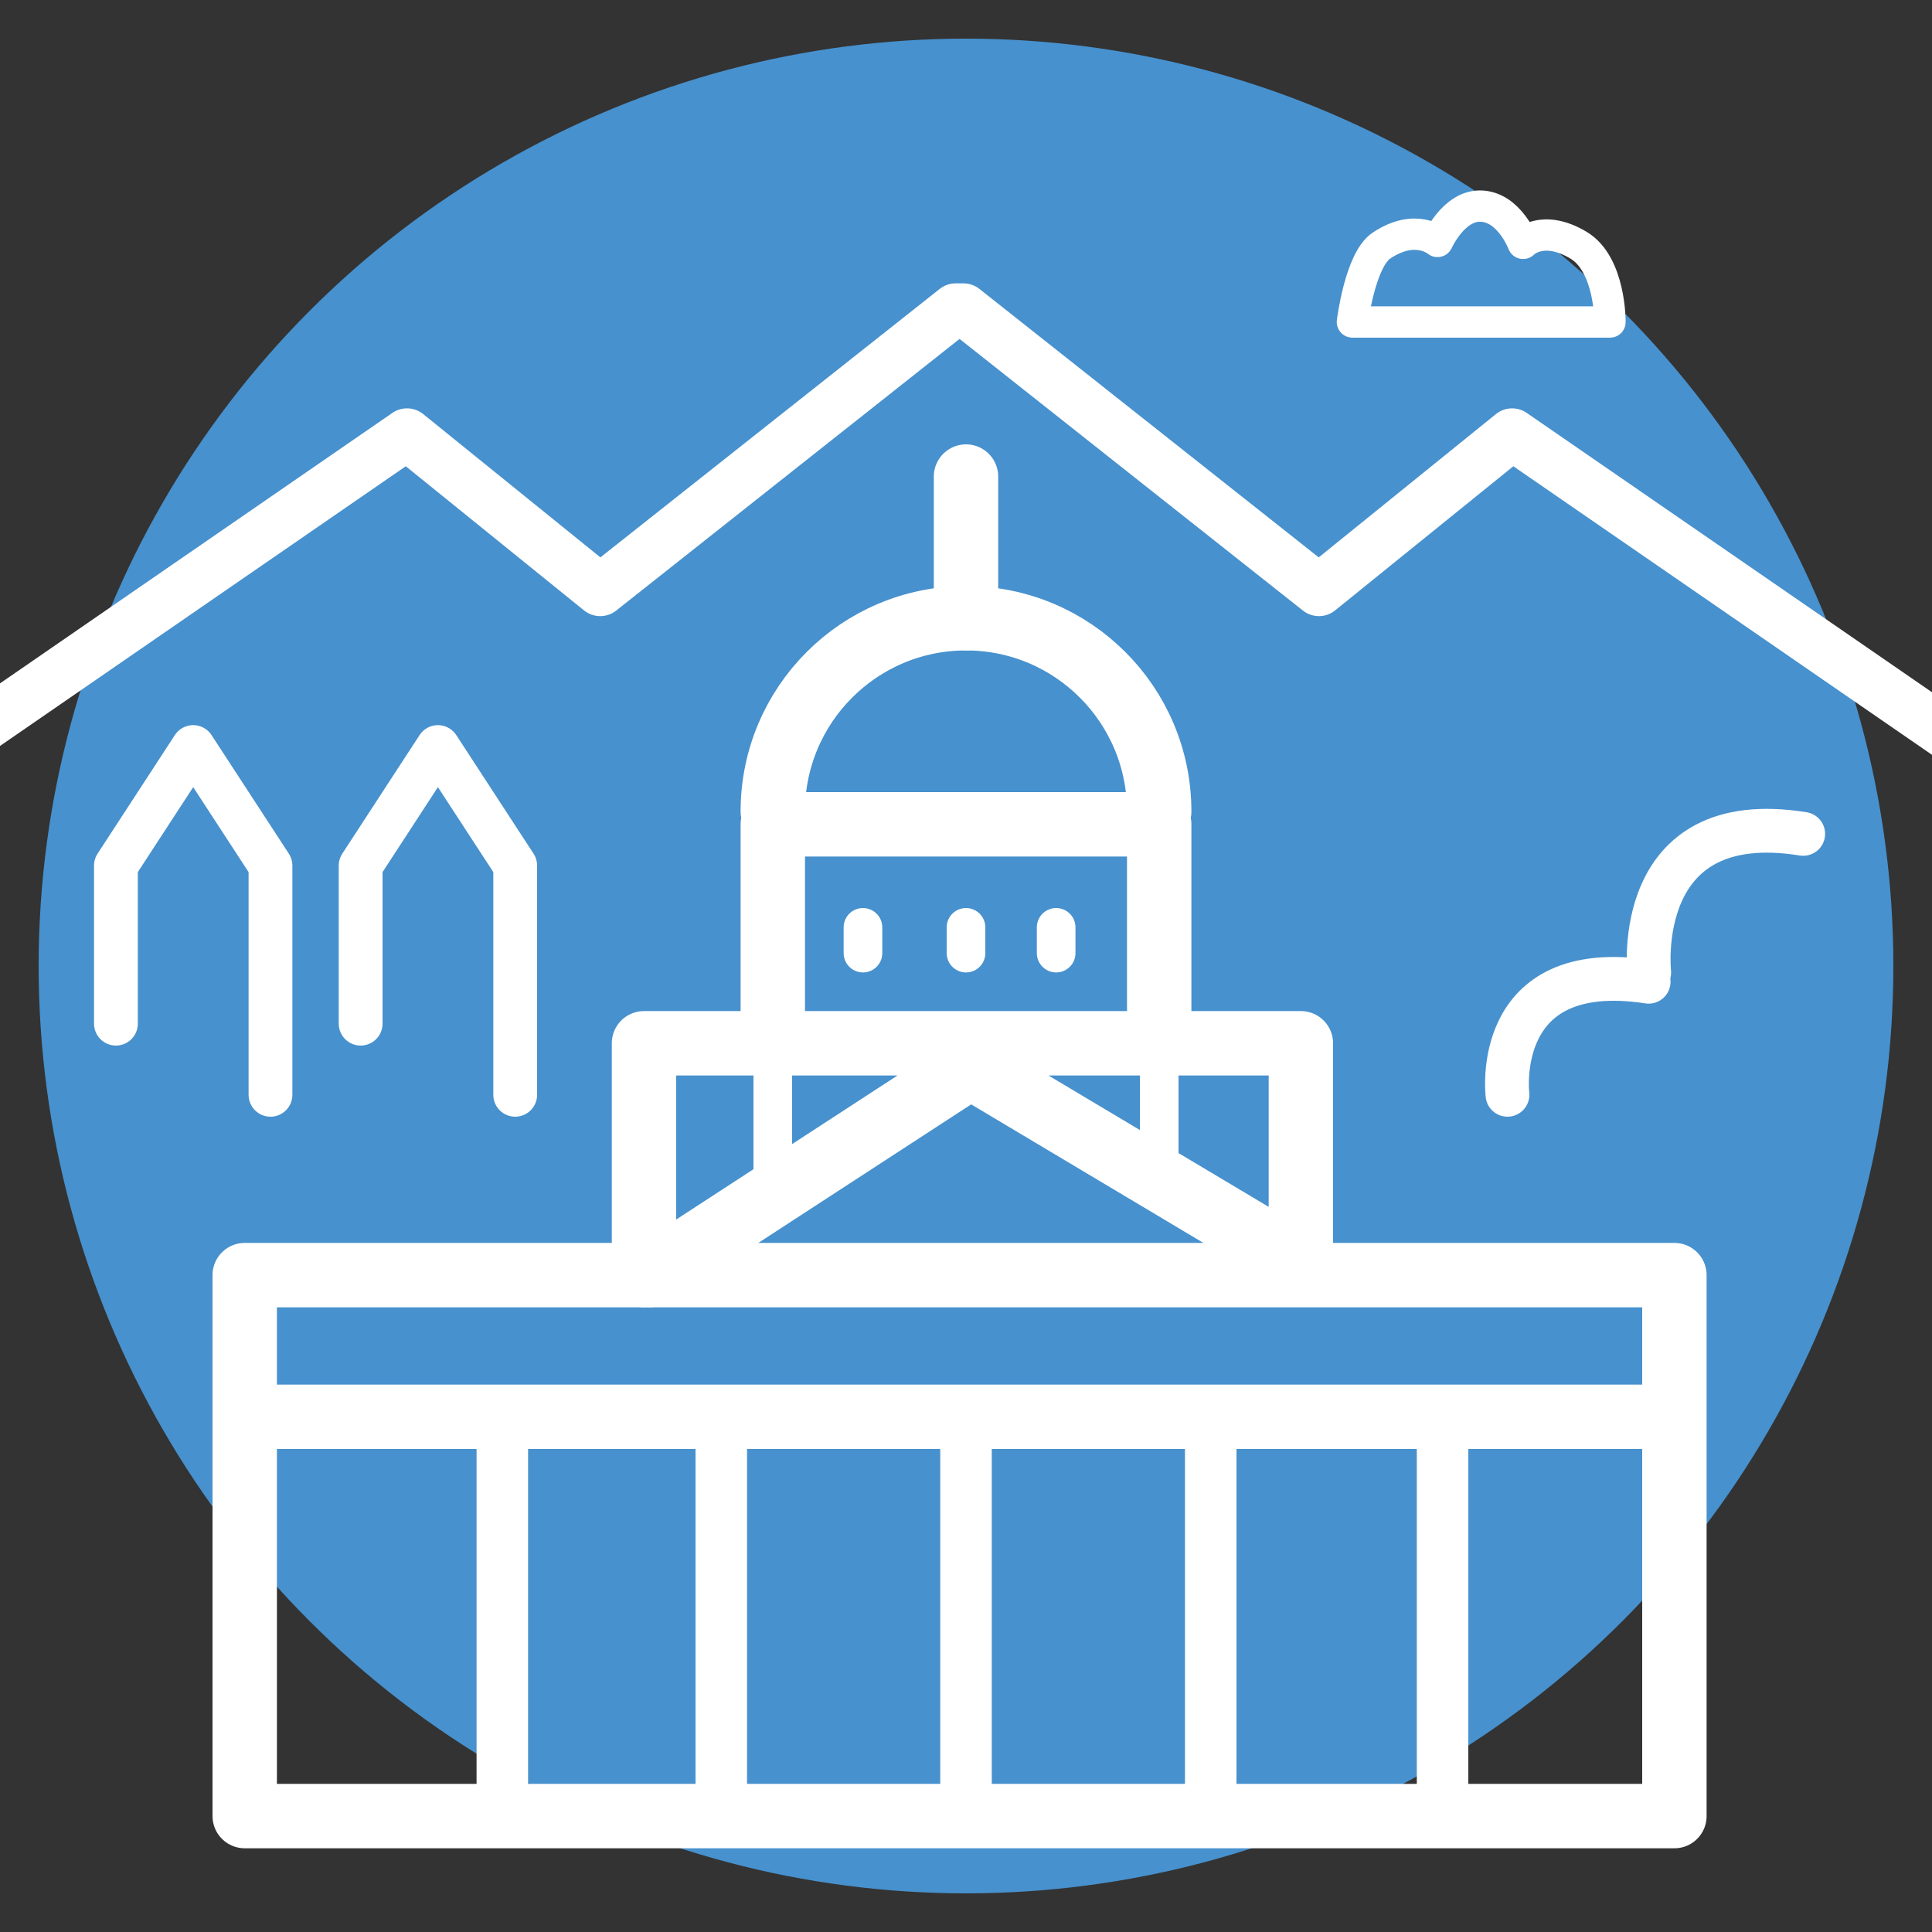 <?xml version="1.0" encoding="UTF-8"?>
<svg width="150px" height="150px" viewBox="0 0 150 150" version="1.1" xmlns="http://www.w3.org/2000/svg" xmlns:xlink="http://www.w3.org/1999/xlink">
    <rect x="0" y="0" width="150" height="150" fill="#333333" stroke="none"/>
    <!-- Generator: Sketch 52.6 (67491) - http://www.bohemiancoding.com/sketch -->
    <title>Salt Lake</title>
    <desc>Created with Sketch.</desc>
    <g id="Salt-Lake" stroke="none" stroke-width="1" fill="none" fill-rule="evenodd">
        <g id="salt-lake-city-icon" transform="translate(-8, 3)">
            <circle id="Oval" fill="#4791ce" cx="83" cy="72" r="72"></circle>
            <path d="M113,22 L133,22 C133,22 133.04,17.502 130.537,16.025 C127.71,14.355 126.255,15.895 126.255,15.895 C126.255,15.895 125.173,13 122.894,13 C120.834,13 119.607,15.747 119.607,15.747 C119.607,15.747 117.927,14.288 115.265,16.062 C113.595,17.161 113,22 113,22 Z" id="Path" stroke="#FFFFFF" stroke-width="2.43" stroke-linecap="round" stroke-linejoin="round"></path>
            <polyline id="Path" stroke="#FFFFFF" stroke-width="4" stroke-linejoin="round" points="165 58 125.4 30.705 110.4 42.836 82.8 21 82.2 21 54.6 42.836 39.6 30.705 0 58"></polyline>
            <rect id="Rectangle" stroke="#FFFFFF" stroke-width="5" stroke-linecap="round" stroke-linejoin="round" x="27" y="96" width="111" height="42"></rect>
            <path d="M29,107 L136,107" id="Path" stroke="#FFFFFF" stroke-width="5" stroke-linecap="round" stroke-linejoin="round"></path>
            <path d="M64,138 L64,108" id="Path" stroke="#FFFFFF" stroke-width="4" stroke-linecap="round" stroke-linejoin="round"></path>
            <path d="M47,138 L47,108" id="Path" stroke="#FFFFFF" stroke-width="4" stroke-linecap="round" stroke-linejoin="round"></path>
            <path d="M83,138 L83,108" id="Path" stroke="#FFFFFF" stroke-width="4" stroke-linecap="round" stroke-linejoin="round"></path>
            <path d="M102,138 L102,108" id="Path" stroke="#FFFFFF" stroke-width="4" stroke-linecap="round" stroke-linejoin="round"></path>
            <path d="M120,138 L120,108" id="Path" stroke="#FFFFFF" stroke-width="4" stroke-linecap="round" stroke-linejoin="round"></path>
            <polyline id="Path" stroke="#FFFFFF" stroke-width="5" stroke-linecap="round" stroke-linejoin="round" points="68 76 68 61 98 61 98 75.857"></polyline>
            <path d="M98,60 C98,51.716 91.284,45 83,45 C74.716,45 68,51.716 68,60" id="Path" stroke="#FFFFFF" stroke-width="5" stroke-linecap="round" stroke-linejoin="round"></path>
            <path d="M83,45 L83,34" id="Path" stroke="#FFFFFF" stroke-width="5" stroke-linecap="round" stroke-linejoin="round"></path>
            <path d="M75,69 L75,71" id="Path" stroke="#FFFFFF" stroke-width="3" stroke-linecap="round" stroke-linejoin="round"></path>
            <path d="M83,69 L83,71" id="Path" stroke="#FFFFFF" stroke-width="3" stroke-linecap="round" stroke-linejoin="round"></path>
            <path d="M90,69 L90,71" id="Path" stroke="#FFFFFF" stroke-width="3" stroke-linecap="round" stroke-linejoin="round"></path>
            <polyline id="Path" stroke="#FFFFFF" stroke-width="5" stroke-linecap="round" stroke-linejoin="round" points="58.451 96 83.344 79.798 109 95.103 109 78 58 78 58 96"></polyline>
            <path d="M68,79 L68,89.5" id="Path" stroke="#FFFFFF" stroke-width="3" stroke-linecap="round" stroke-linejoin="round"></path>
            <path d="M98,79 L98,87" id="Path" stroke="#FFFFFF" stroke-width="3" stroke-linecap="round" stroke-linejoin="round"></path>
            <polyline id="Path" stroke="#FFFFFF" stroke-width="3.4" stroke-linecap="round" stroke-linejoin="round" points="17 76.477 17 64.205 23 55 29 64.205 29 82"></polyline>
            <polyline id="Path" stroke="#FFFFFF" stroke-width="3.4" stroke-linecap="round" stroke-linejoin="round" points="36 76.477 36 64.205 42 55 48 64.205 48 82"></polyline>
            <path d="M125.039,82 C125.039,82 123.749,71.342 136,73.223" id="Path" stroke="#FFFFFF" stroke-width="3.4" stroke-linecap="round" stroke-linejoin="round"></path>
            <path d="M136.043,72.5 C136.043,72.5 134.636,59.59 148,61.742" id="Path" stroke="#FFFFFF" stroke-width="3.4" stroke-linecap="round" stroke-linejoin="round"></path>
        </g>
    </g>
</svg>